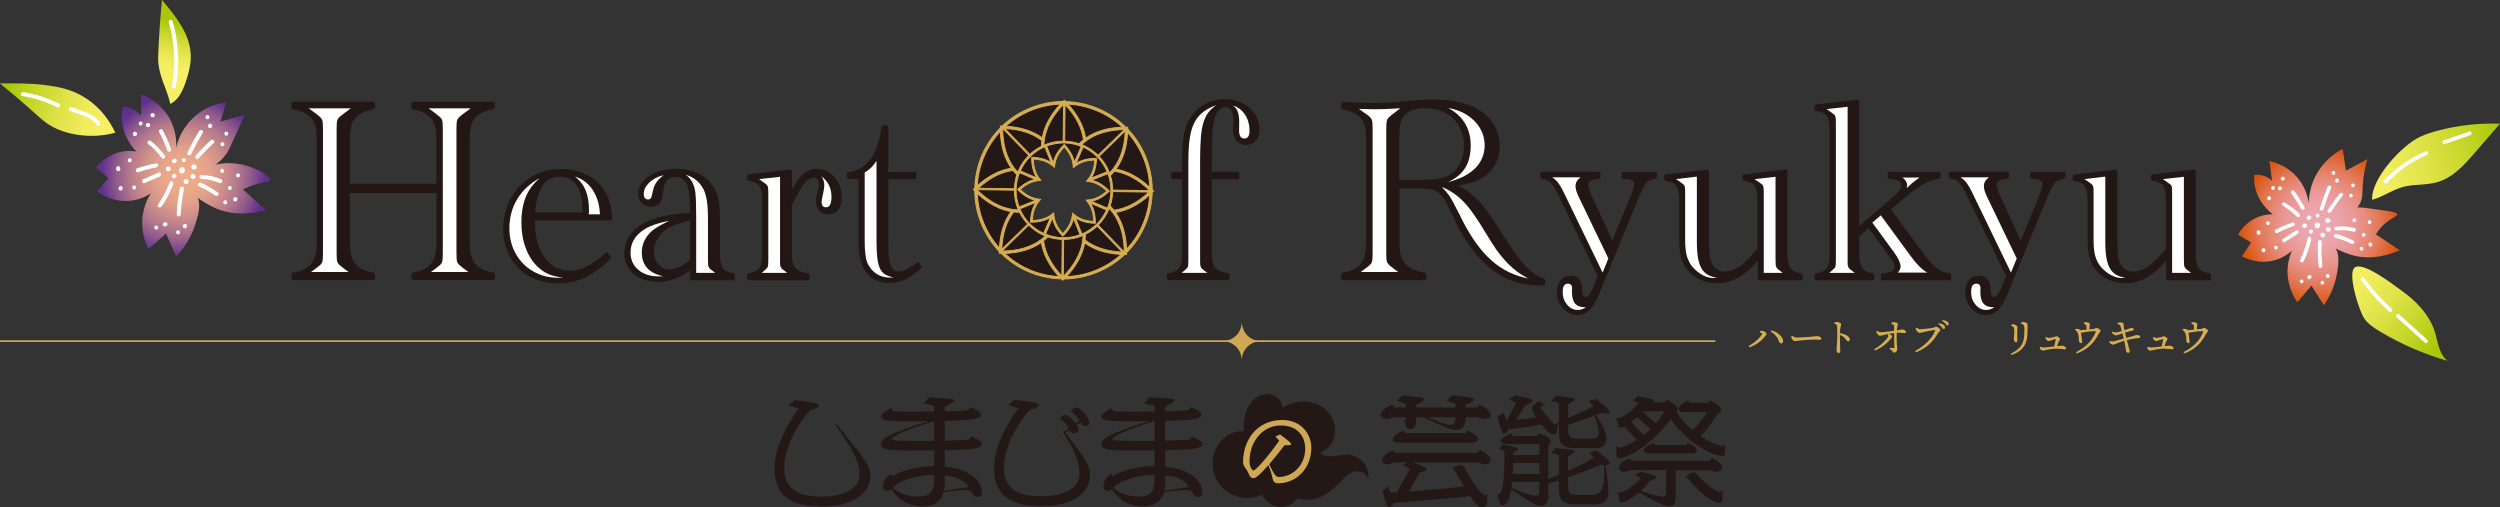 <?xml version="1.0" encoding="UTF-8"?>
<svg xmlns="http://www.w3.org/2000/svg" xmlns:xlink="http://www.w3.org/1999/xlink" id="_レイヤー_2" data-name="レイヤー 2" viewBox="0 0 397.63 80.66">
  <rect x="0" y="0" width="397.63" height="80.66" fill="#333333" stroke="none"/>
  <defs>
    <style>
      .cls-1 {
        fill: url(#_名称未設定グラデーション_1379);
      }

      .cls-1, .cls-2, .cls-3, .cls-4, .cls-5, .cls-6, .cls-7, .cls-8, .cls-9, .cls-10, .cls-11 {
        stroke-width: 0px;
      }

      .cls-2 {
        fill: url(#_名称未設定グラデーション_80-2);
      }

      .cls-3 {
        fill: url(#_名称未設定グラデーション_80-3);
      }

      .cls-4 {
        fill: url(#_名称未設定グラデーション_80-4);
      }

      .cls-5 {
        fill: #cfa854;
      }

      .cls-6 {
        fill: url(#_名称未設定グラデーション_80);
      }

      .cls-12 {
        stroke: #d6ad52;
        stroke-width: .15px;
      }

      .cls-12, .cls-13 {
        stroke-miterlimit: 10;
      }

      .cls-12, .cls-10 {
        fill: #d6ad52;
      }

      .cls-7 {
        fill: #231815;
      }

      .cls-8 {
        fill: url(#_名称未設定グラデーション_591);
      }

      .cls-13 {
        fill: none;
        stroke: #cfa854;
        stroke-width: .27px;
      }

      .cls-9 {
        fill: #221714;
      }

      .cls-11 {
        fill: #fff;
      }
    </style>
    <linearGradient id="_名称未設定グラデーション_80" data-name="名称未設定グラデーション 80" x1="-68.01" y1="2.49" x2="-68.69" y2="-5.04" gradientTransform="translate(92.29 29.2) rotate(17.66)" gradientUnits="userSpaceOnUse">
      <stop offset="0" stop-color="#f6ef64"></stop>
      <stop offset=".18" stop-color="#f0ec5d"></stop>
      <stop offset=".42" stop-color="#e0e349"></stop>
      <stop offset=".72" stop-color="#c6d62a"></stop>
      <stop offset=".98" stop-color="#abc808"></stop>
    </linearGradient>
    <linearGradient id="_名称未設定グラデーション_80-2" data-name="名称未設定グラデーション 80" x1="-25.58" y1="10.24" x2="-42.01" y2="6.91" gradientTransform="translate(43.46 13.1) rotate(7.78)" xlink:href="#_名称未設定グラデーション_80"></linearGradient>
    <radialGradient id="_名称未設定グラデーション_591" data-name="名称未設定グラデーション 591" cx="410.82" cy="-211.29" fx="410.82" fy="-211.29" r="13.38" gradientTransform="translate(385.82 321.61) rotate(-167.75) scale(1 -1)" gradientUnits="userSpaceOnUse">
      <stop offset="0" stop-color="#f0ad8a"></stop>
      <stop offset=".18" stop-color="#eca98a"></stop>
      <stop offset=".34" stop-color="#e0a08a"></stop>
      <stop offset=".49" stop-color="#ce8f8a"></stop>
      <stop offset=".65" stop-color="#b3788b"></stop>
      <stop offset=".8" stop-color="#915b8c"></stop>
      <stop offset=".95" stop-color="#67378d"></stop>
      <stop offset=".98" stop-color="#5f308e"></stop>
    </radialGradient>
    <radialGradient id="_名称未設定グラデーション_1379" data-name="名称未設定グラデーション 1379" cx="-176.26" cy="-173.2" fx="-176.26" fy="-173.2" r="12.72" gradientTransform="translate(181.91 197.42) rotate(-176.3) scale(1 -1)" gradientUnits="userSpaceOnUse">
      <stop offset="0" stop-color="#eda8b4"></stop>
      <stop offset=".17" stop-color="#eca6b0"></stop>
      <stop offset=".32" stop-color="#eba0a4"></stop>
      <stop offset=".47" stop-color="#e99692"></stop>
      <stop offset=".61" stop-color="#e68977"></stop>
      <stop offset=".76" stop-color="#e27755"></stop>
      <stop offset=".9" stop-color="#de622b"></stop>
      <stop offset=".98" stop-color="#db5510"></stop>
    </radialGradient>
    <linearGradient id="_名称未設定グラデーション_80-3" data-name="名称未設定グラデーション 80" x1="298.68" y1="208.4" x2="308.74" y2="224.22" gradientTransform="translate(27.11 -69.83) rotate(-16.77)" xlink:href="#_名称未設定グラデーション_80"></linearGradient>
    <linearGradient id="_名称未設定グラデーション_80-4" data-name="名称未設定グラデーション 80" x1="305.94" y1="194.72" x2="328.91" y2="194.72" gradientTransform="translate(27.11 -69.83) rotate(-16.77)" xlink:href="#_名称未設定グラデーション_80"></linearGradient>
  </defs>
  <g id="TEXT">
    <g>
      <g>
        <g>
          <path class="cls-7" d="M130.61,80.56c-5.11,0-7.42-2-7.42-5.98,0-3.17,1.48-6.18,3.8-9.6l-1.55-.52.99-.83c3.58.47,3.84.59,3.84.92,0,.2-.85.56-1.48.76-2.88,3.21-4.07,6.93-4.07,9.09,0,3.26,2.16,4.59,5.83,4.59,4.57,0,6.18-1.78,6.18-3.58,0-2.21-1.37-4.11-3.87-7.92h.25c3.55,4.57,5.31,6.16,5.31,8.18,0,2.57-2.4,4.9-7.82,4.9h.01Z"></path>
          <path class="cls-7" d="M155.5,79.05c-.34,0-.74-.23-.9-.72-.09-.23-.34-.38-1.13-.38-.67,0-1.71.11-3.35.31-.36,1.28-1.37,2.29-3.48,2.29-1.42,0-3.55-.61-4.81-2.72-.22.14-.45.25-.74.25-.41,0-.65-.41-.65-.76,0-.88.81-1.69,1.22-1.98l.25.45c1.31-.97,4.25-1.66,6.59-1.66.04,0,.07.02.09.02v-2.52c-1.12.02-2.23.02-3.26.02-1.62,0-2.97-.02-3.58-.07-.58-.05-1.62-.32-1.62-.81,0-.97.79-1.66,7.58-3.78-.85.02-1.69.02-2.49.02-1.57,0-2.88-.02-3.48-.07-.59-.05-1.57-.13-1.57-.61,0-.4.47-.88,1.62-1.44l.23.49c.22.07,1.48.09,2.85.09l3.71-.02v-.9l-1.66-.38.83-.97c3.98.2,4.02.29,4.02.5,0,.13-.7.67-1.51.97v.76c1.46-.02,3.1-.07,3.78-.23l.23-.45c1.17.41,1.75.79,1.75,1.22,0,.31-.4.63-1.87.79-.67.07-2.14.14-3.89.18v3.15c1.71-.05,3.69-.13,3.93-.2l.25-.47c1.17.41,1.75.81,1.75,1.22,0,.31-.41.65-1.87.79-.68.07-2.23.14-4.05.18v2.61c4.74.47,5.93,2.77,5.93,4.14,0,.43-.32.68-.7.68h0ZM148.6,66.97c-4.5,1.31-6.74,2.52-6.74,2.86,0,.23.43.29,3.78.29h2.95v-3.15h.01ZM148.6,75.54s-.02-.02-.05-.02c-2.54,0-5.31.92-6.27,1.78-.05.11-.13.2-.22.29.97,1.06,2.86,1.39,4.03,1.39,1.73,0,2.5-.65,2.5-2.79v-.65h.01ZM150.27,75.61v1.33c0,.38-.04.74-.11,1.1l3.94-.58c-.76-1.1-1.87-1.67-3.84-1.85h0Z"></path>
          <path class="cls-7" d="M165.56,80.51c-5.13,0-7.44-2-7.44-5.98,0-3.17,1.49-6.18,3.82-9.6l-1.57-.52,1.01-.83c3.58.47,3.84.59,3.84.92,0,.2-.85.56-1.48.76-2.88,3.21-4.07,6.93-4.07,9.09,0,3.24,2.05,4.59,5.83,4.59,4.57,0,6.19-1.78,6.19-3.58,0-2.21-1.08-4.16-2.65-6.72.56-.2.9-.38.9-.54,0-.2-.67-.97-1.12-1.39l-.29-.04c.23-.34.63-.68.95-.68.38,0,1.06.65,1.53,1.3.45-.13.67-.23.67-.38,0-.2-.68-.97-1.15-1.39l-.27-.04c.23-.34.65-.68.97-.68.59,0,2.03,1.71,2.03,2.32,0,.41-.27.63-.68.63-.31,0-.49-.2-.59-.45l-.83.18c.22.32.36.63.36.83,0,.41-.27.63-.67.63-.32,0-.47-.18-.59-.43l-.88.23c2.41,3.15,3.98,4.88,3.98,6.86,0,2.57-2.38,4.9-7.82,4.9h.02Z"></path>
          <path class="cls-7" d="M190.55,79.05c-.34,0-.74-.23-.9-.72-.09-.23-.34-.38-1.13-.38-.67,0-1.71.11-3.35.31-.36,1.28-1.37,2.29-3.48,2.29-1.42,0-3.55-.61-4.81-2.72-.22.14-.45.25-.74.25-.41,0-.65-.41-.65-.76,0-.88.81-1.69,1.22-1.98l.25.45c1.31-.97,4.25-1.66,6.59-1.66.04,0,.07.02.09.02v-2.52c-1.12.02-2.23.02-3.26.02-1.62,0-2.97-.02-3.58-.07-.58-.05-1.62-.32-1.62-.81,0-.97.79-1.66,7.58-3.78-.85.02-1.69.02-2.49.02-1.57,0-2.88-.02-3.48-.07-.59-.05-1.57-.13-1.57-.61,0-.4.47-.88,1.62-1.44l.23.49c.22.07,1.48.09,2.85.09l3.71-.02v-.9l-1.66-.38.83-.97c3.98.2,4.02.29,4.02.5,0,.13-.7.67-1.51.97v.76c1.46-.02,3.1-.07,3.78-.23l.23-.45c1.17.41,1.75.79,1.75,1.22,0,.31-.4.63-1.87.79-.67.07-2.14.14-3.89.18v3.15c1.71-.05,3.69-.13,3.93-.2l.25-.47c1.17.41,1.75.81,1.75,1.22,0,.31-.41.65-1.87.79-.68.07-2.23.14-4.05.18v2.61c4.74.47,5.92,2.77,5.92,4.14,0,.43-.32.68-.7.68h0ZM183.66,66.97c-4.5,1.31-6.74,2.52-6.74,2.86,0,.23.43.29,3.78.29h2.95v-3.15h.01ZM183.66,75.54s-.02-.02-.05-.02c-2.54,0-5.31.92-6.27,1.78-.05.11-.13.2-.22.29.97,1.06,2.86,1.39,4.03,1.39,1.73,0,2.5-.65,2.5-2.79v-.65h.01ZM185.33,75.61v1.33c0,.38-.04.74-.11,1.1l3.94-.58c-.76-1.1-1.87-1.67-3.84-1.85h0Z"></path>
          <path class="cls-7" d="M236.15,66.61c-.25,0-.72-.09-1.03-.25h-2.02c0,1.28-.29,2-1.62,2-.72,0-1.84-.41-5.06-2h-1.17v.18c0,1.35-.29,1.73-1.06,1.73-.65,0-.58-.85-.9-1.44.14,0,.31-.11.31-.32v-.14h-2.05c-.32.16-.74.25-1.01.25-.72,0-.92-.27-.92-.72,0-.38.58-1.06,1.82-1.55l.31.45h1.86v-.59l-1.42-.47.88-.86c3.3.34,3.44.43,3.44.67,0,.16-.56.58-1.24.83v.43h6.23v-.59l-1.42-.47.9-.86c3.33.32,3.42.43,3.42.67,0,.16-.56.56-1.28.83v.43h1.84l.32-.45c1.13.45,1.82,1.13,1.82,1.55,0,.54-.36.72-.94.72v-.03ZM236.19,73.87c-.25,0-.68-.14-.95-.31h-10.57c1.73.58,2.23.85,2.23,1.04,0,.18-.36.41-1.15.61l-1.67,2.99c2.79-.22,6.84-.58,8.79-.83-.45-.77-.97-1.67-1.57-2.68l-.29-.31c.96-.32,1.17-.38,1.48-.38.25,0,.36.2.54.54,1.48,2.77,2.85,4.27,3.15,4.27.04,0,.13-.04.2-.13h.22c-.07.29-.07.68-.07.99v.29c0,.34-.16.7-.88.7-.52,0-1.1-.63-1.84-1.78-1.01.29-10.32.9-12.1,1.13-.32.47-.5.63-.74.63-.38,0-.52-.47-1.08-2.49l.79-.81.5,1.01.99-.04,2.09-3.76-1.12-.59.74-.41h-2.22c-.31.18-.72.31-.97.31-.68,0-.86-.38-.86-.83,0-.34.61-.97,1.76-1.44l.29.43h13.13l.29-.43c1.08.41,1.78,1.08,1.78,1.44,0,.54-.32.83-.88.83h0ZM233.87,70.43h-11.11c-.74,0-1.24-.18-1.24-.56s.83-1.06,1.78-1.4l.2.41h9.65l.22-.41c.94.34,1.76,1.04,1.76,1.4,0,.38-.52.56-1.26.56h0ZM226.97,66.36c2.45.97,3.31,1.24,3.73,1.24.59,0,.77-.36.79-1.24h-4.52,0Z"></path>
          <path class="cls-7" d="M255.59,73.95h-.27c.2,1.03.5,2.95.5,4.16s-.47,2.11-2.09,2.11h-3.1c-2.04,0-2.68-.65-2.68-2.56v-1.26c-.56.18-1.12.34-1.67.5v1.96c0,.97-.41,1.62-1.3,1.62-.74,0-2.25-1.1-4.61-2.63-.31,1.96-.81,2.5-1.42,2.5-.29,0-.43-.18-.43-.45,0-.29-.14-.79-.36-.95v-.22c.72,0,1.14-1.39,1.14-6.97l-.83-.38.52-.68c2.29.38,2.45.56,2.45.74,0,.2-.52.4-.76.52v.41h4.16v-1.73h-4.83c-1.13,0-1.28-.25-1.28-.54,0-.4.68-.74,1.75-1.15l.16.4h3.85l.27-.4c1.21.34,1.89.72,1.89,1.31,0,.16-.2.4-.38.54v5.37c.58-.2,1.14-.43,1.67-.65v-3.13l-1.24-.36.79-.77c2.81.25,2.92.36,2.92.54v.04c0,.14-.49.49-1.01.72v2.32c2.11-.94,3.69-1.82,4.11-2.11l-.7-.77,1.12-.36c1.73,1.32,2.11,1.78,2.11,2.03,0,.2-.16.27-.45.27h0ZM255.55,65.76c-.22,0-.52-.02-.9-.07-.27.11-.54.22-.83.32,1.39,1.91,1.66,3.04,1.66,3.69s-.11,1.57-1.75,1.57h-3.1c-2.04,0-2.68-.61-2.68-2.56v-1.35c-.31.4-.32.63-.32,1.17,0,.4-.23.58-.58.58-.45,0-1.22-.74-1.91-1.62-.95.27-3.15.58-5.19.77-.23.38-.52.7-.72.7-.27,0-.43-.13-1.03-2.74l.96-.54.43,1.15h.09c.63-1.08,1.06-1.98,1.48-2.77l-1.15-.5.97-.68c2.56.52,2.81.65,2.81.85s-.69.52-1.17.67c-.23.43-.81,1.39-1.48,2.38,1.01-.07,2.23-.22,3.22-.4-.41-.65-.7-1.24-.7-1.53,0-.16.25-.45,1.01-1.01l.96.41-.58.58c.88,1.33,1.94,2.65,2.38,2.65.11,0,.27-.09.52-.4v-2.95l-1.24-.4.79-.77c2.81.27,2.92.38,2.92.56v.04c0,.13-.49.49-1.01.72v2.2c1.78-.77,3.51-1.53,4.03-1.87l-.74-.86,1.15-.29c1.78,1.42,2.16,1.76,2.16,2.04,0,.18-.16.29-.47.29v-.03ZM244.83,76.64h-4.32c-.04.36-.07.67-.11.97,2.16.9,3.21,1.22,3.91,1.22.38,0,.52-.13.52-.63v-1.57h0ZM244.83,73.65h-4.16c-.02.65-.04,1.21-.07,1.75h4.23v-1.75h0ZM253.55,66.1c-1.33.5-2.76,1.03-4.14,1.49v.68c0,1.15.25,1.49,1.59,1.49h2.2c.69,0,1.08-.25,1.08-1.01,0-.56-.23-1.42-.72-2.67v.02ZM255.1,73.93c-.11-.02-.23-.04-.38-.05-1.21.5-3.17,1.3-5.31,2.03v1.31c0,1.17.14,1.5,1.49,1.5h2.29c1.4,0,1.98-.99,1.98-3.28,0-.45-.04-.95-.07-1.51h0Z"></path>
          <path class="cls-7" d="M274.35,71.9v.25c0,.22-.11.38-.47.38-1.8,0-5.98-2.63-8.18-5.91-1.78,2.81-6.1,6.23-8.23,6.23-.23,0-.38-.16-.38-.47,0-.13.02-.36.02-.61s-.02-.52-.09-.76h.23c.04.14.11.16.27.16.68,0,1.75-.49,2.83-1.21l-1.98-2.14c-.25.13-.45.2-.56.2-.29,0-.36-.14-.45-.63-.02-.25-.11-.54-.34-.7v-.2c.14.05.2.05.25.05.81,0,2.77-1.57,3.33-2.47l-.9-.38.79-.68c2.4.47,2.63.56,2.63.74,0,.11-.16.18-.38.25h2l.31-.41c1.08.41,1.78,1.04,1.78,1.42,0,.18-.07.34-.2.47.58,1.04,1.53,2.05,2.57,2.92,1.01-.9,1.55-1.67,2.36-2.85h-3.37c-.99,0-1.22-.13-1.22-.49s.52-.9,1.55-1.33l.22.34h2.92l.29-.41c1.12.4,1.8,1.19,1.8,1.57s-.2.54-.61.67c-.97,1.46-1.57,2.38-2.67,3.44,1.44.97,2.83,1.58,3.46,1.58.11,0,.23,0,.31-.13h.2c-.07.4-.09.79-.09,1.1h0ZM273.07,75.07c-.27,0-.67-.14-.97-.27h-5.58v3.87c0,1.22-.02,1.87-1.04,1.87-.76,0-2.77-1.04-4.79-2.2-1.06.92-2.18,1.58-2.74,1.58-.32,0-.41-.09-.41-.5,0-.31-.04-.76-.29-.88v-.25c.16.05.23.05.31.05.85,0,2.49-1.24,3.4-2.31l-.97-.4.97-.61c2.14.54,2.48.68,2.48.9s-.45.41-1.1.61c-.38.54-.87,1.06-1.35,1.53,1.62.61,2.9.92,3.49.92.41,0,.51-.18.51-.92v-3.28h-5.65c-.34.14-.72.27-.99.27-.67,0-.86-.34-.86-.77,0-.34.54-.94,1.78-1.42l.31.43h12.3l.32-.43c1.15.43,1.71,1.06,1.71,1.42,0,.52-.32.77-.83.77v.02ZM260.37,66.34c-.32.31-.65.58-.97.81l2.04,2.04c.38-.29.74-.61,1.08-.94l-2.14-1.91h0ZM261.25,65.42s-.02.04-.04.05l2.18,1.85c.58-.65,1.03-1.3,1.28-1.91h-3.42,0ZM268.83,72.14h-6.2c-.77,0-1.17-.14-1.17-.49s.52-.81,1.59-1.22l.2.36h4.97l.18-.36c.94.32,1.51.86,1.51,1.24,0,.32-.4.47-1.08.47ZM273.93,79.15v.2c0,.47-.09.59-.5.59-.99,0-3.33-1.67-4.97-3.89l-.38-.18c.61-.49,1.01-.74,1.42-.74.14,0,.34.25.4.31,1.71,1.86,3.04,2.81,3.62,2.81.13,0,.23-.05.29-.18h.22c-.07.4-.09.83-.09,1.08h-.01Z"></path>
        </g>
        <g>
          <path class="cls-7" d="M210.04,71.96l.05.14c.58.47,1.39.52,2.14.44.74-.08,1.48-.28,2.22-.23.95.06,1.87.55,2.45,1.31.58.76.87,1.7.69,2.64-.13-1-1.38-1.52-2.33-1.2-.95.33-1.64,1.14-2.34,1.87-.85.88-1.82,1.67-2.94,2.14-1.13.47-2.43.61-3.58.17,0,0-.03-.01-.04-.02l-.02.04c-.65.96-1.72,1.45-2.88,1.37-1.16-.08-2.21-.91-2.72-1.96-2.05,1.05-4.71.53-6.33-1.11-1.62-1.63-2.02-4.34-.95-6.38.68-1.29,1.94-2.31,3.38-2.54.32-.05.65-.06.97-.03v-.04c-.02-1.05.04-2.11.38-3.1.34-.99.98-1.91,1.89-2.41.92-.5,2.13-.51,2.97.11.53.4.87,1.03.93,1.69h0c1.35-.85,3.03-1.22,4.59-.87,1.56.35,2.96,1.46,3.52,2.95.56,1.5.19,3.33-1.01,4.39-.31.27-.66.48-1.04.62h0Z"></path>
          <path class="cls-5" d="M203.39,76.87c-.43,0-.84-.06-.97-.71-.12-.61-.4-1.62-.7-2.17-1.21,1.41-1.93,2.07-2.38,2.07s-.63-.45-.79-.84c-.21-.54-.84-1.08-.84-1.64,0-3.92,2.47-6.72,6.11-6.78,3.17-.06,4.75,2.29,4.75,4.41,0,3.29-2.36,5.61-5.18,5.66h0ZM203.59,67.67c-2.46.04-4.85,2.2-4.85,5.79,0,.71.39,1.38.61,1.38.36,0,2.22-2.07,4.11-4.74l-.6-.67.73-.33c1.51,1.1,1.76,1.4,1.76,1.54,0,.12-.17.17-.46.18-.15,0-.34,0-.56-.02-.98,1.25-1.8,2.26-2.46,3.04.82,1.8,1.14,2.03,1.54,2.03,2.25-.04,4.18-1.92,4.18-4.46,0-2.26-1.42-3.78-3.99-3.73h0Z"></path>
        </g>
      </g>
      <g>
        <line class="cls-13" y1="54.26" x2="272.82" y2="54.26"></line>
        <path class="cls-5" d="M200.64,54.26c-1.79,0-3.13,1.34-3.13,3.13,0-1.79-1.34-3.13-3.13-3.13,1.79,0,3.13-1.34,3.13-3.13,0,1.79,1.34,3.13,3.13,3.13Z"></path>
      </g>
      <g>
        <g>
          <g>
            <path class="cls-6" d="M25.16,8.82c.12-2.95.32-5.89.6-8.82,2.18,2.56,4.47,5.4,4.58,8.76.05,1.5-.35,2.98-.84,4.39-.47,1.34-1.1,2.72-2.41,3.39-.62-2.8-2.05-4.59-1.93-7.72Z"></path>
            <path class="cls-2" d="M13.64,15.61c-2.13-1.37-4.13-1.78-6.57-2.09-2.32-.29-4.73-.28-7.07-.25,1.99,1.62,3.56,2.98,4.63,3.93,2,1.77,2.63,2.43,4.01,3.11,1.87.93,3.56,1.12,4.42,1.22,2.2.23,4.04-.09,5.28-.42-.74-1.58-2.15-3.86-4.7-5.5Z"></path>
            <path class="cls-11" d="M9.4,16.5c-1.8-.91-3.7-1.53-5.7-1.85-.4-.06-.58.55-.17.62,1.94.31,3.78.9,5.54,1.79.37.19.69-.37.32-.55Z"></path>
            <path class="cls-11" d="M15.92,19.52c-.91-1.47-3.08-1.9-4.58-2.48-.39-.15-.55.47-.17.62,1.3.51,3.42.93,4.2,2.19.22.35.77.03.55-.32Z"></path>
            <path class="cls-11" d="M27.46,3.4c-.12-.4-.74-.23-.62.17.97,3.33,1.14,6.73.48,10.13-.08.4.54.58.62.17.68-3.52.52-7.04-.48-10.47Z"></path>
            <path class="cls-8" d="M35.94,24.56c.37-.51.55-.9,1.38-2.74.72-1.58,1.29-2.83,1.63-3.57-1.29.36-2.59.73-3.88,1.09.3-1.01.59-2.02.89-3.03-4.27.36-7.95,4.24-8.08,8.52.12-.62.66-3.65-1.24-6.53-1.43-2.16-3.43-3.02-4.18-3.3-.02,1.14-.04,2.27-.06,3.41-.24-.3-.78-.91-1.69-1.23-.46-.16-.87-.2-1.17-.21-1.02,4.18,2.24,8.88,6.52,9.39-.2-.2-3.16-3.08-6.97-2.18-2.11.5-3.37,1.89-3.83,2.46.67.57,1.34,1.13,2.02,1.7-.63.69-1.27,1.39-1.9,2.08.49.37,2.53,1.8,5.34,1.51,3.72-.38,5.61-3.46,5.81-3.8-.65.45-2.61,1.91-3.49,4.65-1.1,3.4.27,6.26.56,6.84.94-.82,1.88-1.64,2.81-2.46.53,1.22,1.07,2.43,1.6,3.65,1.83-1.96,2.64-3.86,3.03-5.04.39-1.19,1.19-3.61.08-4.8-.38-.4-.9-.59-.92-.56-.05.08,2.11,1.94,4.42,2.85,1.37.54,3.9,1.18,7.64.16-1.2-1.1-2.41-2.19-3.61-3.29.55-.27,1.4-.65,2.48-.94,1.28-.35,1.76-.28,1.82-.52.17-.63-2.9-2.62-6.31-2.72-2.16-.06-3.85.64-4.75,1.1,1.62-.05,3.14-1.24,4.06-2.51Z"></path>
            <path class="cls-11" d="M31.11,24.78c.76-.87,1.56-1.7,2.42-2.47.3-.28.78.16.47.43-.85.78-1.66,1.6-2.42,2.47-.27.31-.74-.12-.47-.43Z"></path>
            <path class="cls-11" d="M29.81,24.26c.57-1.17,1.19-2.31,1.87-3.42.21-.35.79-.06.57.3-.68,1.11-1.3,2.25-1.87,3.42-.18.37-.75.07-.57-.3Z"></path>
            <path class="cls-11" d="M32.03,27.83c1.1.03,2.15.26,3.16.7.38.16.08.73-.3.57-.9-.39-1.85-.6-2.83-.63-.41-.01-.45-.65-.04-.64Z"></path>
            <path class="cls-11" d="M31.93,29.07c.97.42,1.88.94,2.74,1.56.34.24-.1.71-.43.47-.81-.58-1.69-1.06-2.6-1.46-.38-.16-.08-.73.3-.57Z"></path>
            <path class="cls-11" d="M29.26,30.05c-.28,1.34-.46,2.68-.52,4.05-.02.41-.66.45-.64.04.06-1.42.23-2.83.53-4.22.09-.4.71-.27.63.14Z"></path>
            <path class="cls-11" d="M25.13,32.55c.76-1.11,1.38-2.29,1.86-3.55.15-.39.71-.08.57.3-.48,1.26-1.09,2.44-1.86,3.55-.23.34-.8.04-.57-.3Z"></path>
            <path class="cls-11" d="M22.8,28.51c.81-.36,1.62-.71,2.43-1.07.38-.17.57.45.2.61-.81.36-1.62.71-2.43,1.07-.38.17-.57-.45-.2-.61Z"></path>
            <path class="cls-11" d="M21.8,26.78c.98-.35,1.99-.61,3.02-.79.41-.07.44.57.04.64-.97.17-1.92.43-2.85.76-.39.14-.59-.47-.2-.61Z"></path>
            <path class="cls-11" d="M25.87,20.7c.53.97.97,1.98,1.34,3.02.14.39-.47.59-.61.2-.35-.99-.77-1.95-1.27-2.87-.2-.36.34-.71.54-.35Z"></path>
            <path class="cls-11" d="M24,22.43c.85.67,1.59,1.44,2.22,2.31.24.34-.3.68-.54.35-.6-.83-1.31-1.56-2.11-2.19-.32-.26.11-.73.43-.47Z"></path>
            <path class="cls-11" d="M31.27,26.45c.04.09.04.18,0,.24-.01.05-.03.1-.08.15-.29.28-.87.09-.77-.37.1-.47.7-.39.86-.02Z"></path>
            <path class="cls-11" d="M29.3,25.15c.4.09.27.72-.14.63-.4-.09-.27-.72.14-.63Z"></path>
            <path class="cls-11" d="M27.48,25.33s.09-.05.14-.06c.23-.15.61.1.46.42-.1.2-.27.3-.49.25-.1-.02-.21-.11-.24-.21,0-.01,0-.02,0-.03-.03-.14,0-.29.13-.37Z"></path>
            <path class="cls-11" d="M26.79,26.46c.08,0,.14.04.2.08.09.04.16.12.17.25.03.34-.39.6-.66.35-.26-.24-.05-.71.29-.69Z"></path>
            <path class="cls-11" d="M27.48,27.77l.09-.06c.35-.22.7.32.35.54-.03.02-.06.04-.09.06-.35.22-.7-.32-.35-.54Z"></path>
            <path class="cls-11" d="M29.24,28.69c.26-.48.97-.06.71.41-.05.09-.12.13-.2.15-.3.11-.71-.19-.51-.56Z"></path>
            <path class="cls-11" d="M30.43,27.78c.08-.12.22-.18.38-.08.14.09.24.19.27.35.05.24-.11.46-.37.41-.18-.03-.29-.12-.4-.26-.15-.18-.04-.36.13-.43Z"></path>
            <path class="cls-11" d="M28.83,26.6s.06,0,.09,0c.07-.02.15-.02.23.03.43.26.28,1.03-.27.97-.53-.06-.56-.89-.05-1Z"></path>
            <path class="cls-11" d="M37.93,27.58c.4.09.27.72-.14.63-.4-.09-.27-.72.14-.63Z"></path>
            <path class="cls-11" d="M36.62,29.58c.4.09.27.72-.14.63-.4-.09-.27-.72.14-.63Z"></path>
            <path class="cls-11" d="M37.75,31.73l-.02.08c-.09.4-.72.27-.63-.14l.02-.08c.09-.4.72-.27.63.14Z"></path>
            <path class="cls-11" d="M35.89,31.87c.4.09.27.72-.14.63-.4-.09-.27-.72.14-.63Z"></path>
            <path class="cls-11" d="M29.73,35.99l-.02.08c-.09.4-.72.27-.63-.14l.02-.08c.09-.4.72-.27.63.14Z"></path>
            <path class="cls-11" d="M28.39,36.63c.4.09.27.72-.14.63-.4-.09-.27-.72.14-.63Z"></path>
            <path class="cls-11" d="M26.05,35.43s.06-.04.09-.06c.35-.22.7.32.35.54-.03.02-.06.04-.09.06-.35.22-.7-.32-.35-.54Z"></path>
            <path class="cls-11" d="M24.92,35.88c.4.09.27.72-.14.63-.4-.09-.27-.72.14-.63Z"></path>
            <path class="cls-11" d="M21.41,29.51c.4.09.27.72-.14.63-.4-.09-.27-.72.14-.63Z"></path>
            <path class="cls-11" d="M19.51,29.98l-.02.08c-.09.4-.72.27-.63-.14l.02-.08c.09-.4.72-.27.63.14Z"></path>
            <path class="cls-11" d="M19.09,26.65c.01.06.03.11.04.17.11.4-.51.6-.61.2-.01-.06-.03-.11-.04-.17-.11-.4.51-.6.61-.2Z"></path>
            <path class="cls-11" d="M21.79,21.33l-.02.08c-.09.4-.72.27-.63-.14l.02-.08c.09-.4.72-.27.63.14Z"></path>
            <path class="cls-11" d="M22.44,19.33c.4.09.27.72-.14.63-.4-.09-.27-.72.14-.63Z"></path>
            <path class="cls-11" d="M23.57,19.57l.08.02c.4.09.27.72-.14.63l-.08-.02c-.4-.09-.27-.72.14-.63Z"></path>
            <path class="cls-11" d="M24.31,18l.08.02c.4.09.27.72-.14.63l-.08-.02c-.4-.09-.27-.72.14-.63Z"></path>
            <path class="cls-11" d="M36.06,20.94c.4.09.27.72-.14.63-.4-.09-.27-.72.14-.63Z"></path>
            <path class="cls-11" d="M35.45,22.62c.4.09.27.72-.14.63-.4-.09-.27-.72.14-.63Z"></path>
            <path class="cls-11" d="M33.74,20.05l-.02.08c-.09.4-.72.27-.63-.14l.02-.08c.09-.4.72-.27.63.14Z"></path>
            <path class="cls-11" d="M33.07,18.32c.4.09.27.72-.14.63-.4-.09-.27-.72.14-.63Z"></path>
            <path class="cls-11" d="M20.7,25.18c.4.09.27.72-.14.63-.4-.09-.27-.72.14-.63Z"></path>
            <path class="cls-11" d="M35.4,26.87c.4.09.27.72-.14.63-.4-.09-.27-.72.14-.63Z"></path>
          </g>
          <g>
            <path class="cls-1" d="M375.63,31.68c.22-.84.04-1.49.27-3.31.17-1.32.45-2.38.66-3.06-1.15.61-2.29,1.22-3.44,1.83-.17-1.15-.34-2.31-.51-3.46-.78.4-2.86,1.6-4.23,4.14-1.44,2.69-1.21,5.22-1.09,6.07.03-.59.1-3.45-2.04-5.82-1.61-1.78-3.57-2.3-4.3-2.45.14,1.05.28,2.09.42,3.14-.26-.24-.84-.73-1.72-.89-.44-.09-.83-.07-1.11-.03-.36,3.98,3.29,7.85,7.29,7.72-.21-.16-3.33-2.39-6.7-1.04-1.86.75-2.84,2.21-3.18,2.79.7.43,1.39.86,2.09,1.28-.49.73-.97,1.45-1.46,2.18.5.27,2.57,1.31,5.11.65,3.36-.87,4.67-3.95,4.81-4.3-.54.5-2.13,2.11-2.56,4.75-.54,3.28,1.11,5.71,1.46,6.21.75-.88,1.5-1.77,2.24-2.65.66,1.04,1.32,2.09,1.97,3.13,1.41-2.05,1.89-3.91,2.09-5.05.2-1.14.59-3.48-.59-4.42-.4-.32-.91-.42-.93-.38-.03.08,2.21,1.49,4.45,2,1.33.3,3.75.54,7.04-.91-1.26-.84-2.52-1.68-3.77-2.52.21-.37.58-.92,1.15-1.47,1.19-1.16,2.27-1.36,2.22-1.74-.04-.25-.53-.39-3-.73-1.92-.27-2.89-.4-3.33-.33-.61.1-2.14.46-3.67,2.39,3.11-1.23,4.07-2.63,4.35-3.71Z"></path>
            <path class="cls-11" d="M370.25,33.4c.58-.91,1.2-1.77,1.88-2.61.24-.3.74.04.49.33-.68.83-1.3,1.7-1.88,2.61-.21.32-.7,0-.49-.33Z"></path>
            <path class="cls-11" d="M368.98,33.1c.36-1.15.77-2.29,1.24-3.4.15-.35.71-.16.56.2-.47,1.11-.88,2.25-1.24,3.4-.11.37-.68.17-.56-.2Z"></path>
            <path class="cls-11" d="M371.52,36.08c1.02-.13,2.01-.06,3,.21.37.1.17.66-.2.56-.88-.24-1.78-.3-2.69-.19-.38.05-.5-.54-.12-.58Z"></path>
            <path class="cls-11" d="M371.6,37.23c.95.25,1.86.6,2.73,1.05.34.17,0,.67-.33.49-.83-.42-1.7-.74-2.59-.98-.37-.1-.17-.66.2-.56Z"></path>
            <path class="cls-11" d="M369.28,38.49c-.08,1.27-.05,2.53.09,3.79.04.38-.54.5-.58.12-.14-1.32-.18-2.63-.1-3.95.02-.38.62-.35.6.04Z"></path>
            <path class="cls-11" d="M365.83,41.36c.55-1.13.95-2.29,1.22-3.52.08-.37.64-.18.56.2-.26,1.22-.67,2.39-1.22,3.52-.17.34-.73.15-.56-.2Z"></path>
            <path class="cls-11" d="M363.13,37.97c.69-.44,1.39-.88,2.08-1.32.32-.21.59.33.27.53-.69.44-1.39.88-2.08,1.32-.32.21-.59-.33-.27-.53Z"></path>
            <path class="cls-11" d="M361.98,36.52c.86-.46,1.74-.83,2.66-1.14.36-.12.48.46.12.58-.87.29-1.71.66-2.52,1.09-.34.18-.61-.35-.27-.53Z"></path>
            <path class="cls-11" d="M364.88,30.37c.62.82,1.17,1.68,1.65,2.59.18.34-.35.61-.53.27-.46-.86-.97-1.68-1.56-2.46-.23-.31.22-.7.45-.39Z"></path>
            <path class="cls-11" d="M363.4,32.23c.87.5,1.66,1.11,2.36,1.82.27.27-.18.67-.45.39-.67-.68-1.42-1.25-2.24-1.72-.33-.19,0-.68.33-.49Z"></path>
            <path class="cls-11" d="M370.63,34.91c.05.08.06.16.03.22,0,.05-.02.1-.06.15-.23.3-.79.2-.76-.23.03-.45.59-.45.78-.14Z"></path>
            <path class="cls-11" d="M368.64,33.99c.38.02.35.62-.04.6-.38-.02-.35-.62.04-.6Z"></path>
            <path class="cls-11" d="M366.99,34.41s.08-.06.12-.07c.19-.17.58.01.48.32-.06.2-.21.31-.42.3-.1,0-.21-.07-.25-.16,0,0,0-.02-.01-.03-.05-.13-.04-.26.07-.36Z"></path>
            <path class="cls-11" d="M366.52,35.54c.08,0,.14.02.19.05.09.03.17.09.19.21.08.31-.27.61-.56.42-.27-.18-.15-.64.17-.67Z"></path>
            <path class="cls-11" d="M367.33,36.65l.08-.07c.29-.25.68.19.39.45-.03.02-.05.04-.08.07-.29.25-.68-.19-.39-.45Z"></path>
            <path class="cls-11" d="M369.07,37.25c.17-.47.88-.19.71.28-.03.09-.09.14-.16.17-.26.14-.68-.08-.55-.45Z"></path>
            <path class="cls-11" d="M370.04,36.25c.06-.12.18-.19.34-.12.14.06.24.14.3.29.08.21-.04.44-.29.43-.17,0-.28-.07-.4-.18-.16-.14-.09-.33.06-.42Z"></path>
            <path class="cls-11" d="M368.4,35.39s.06-.01.09-.01c.06-.03.13-.03.22,0,.43.18.4.91-.12.93-.49.02-.64-.74-.18-.91Z"></path>
            <path class="cls-11" d="M376.9,35.03c.38.02.35.62-.04.6-.38-.02-.35-.62.04-.6Z"></path>
            <path class="cls-11" d="M375.98,37.05c.38.02.35.62-.04.6-.38-.02-.35-.62.04-.6Z"></path>
            <path class="cls-11" d="M377.31,38.87v.07c-.03.38-.62.35-.6-.04v-.07c.03-.38.62-.35.6.04Z"></path>
            <path class="cls-11" d="M375.62,39.25c.38.02.35.62-.04.6-.38-.02-.35-.62.04-.6Z"></path>
            <path class="cls-11" d="M370.53,43.88v.07c-.03.38-.62.35-.6-.04v-.07c.03-.38.62-.35.6.04Z"></path>
            <path class="cls-11" d="M369.39,44.66c.38.02.35.62-.04.6-.38-.02-.35-.62.04-.6Z"></path>
            <path class="cls-11" d="M367.08,43.88s.05-.04.08-.07c.29-.25.68.19.39.45-.03.02-.05.04-.08.07-.29.25-.68-.19-.39-.45Z"></path>
            <path class="cls-11" d="M366.1,44.45c.38.02.35.62-.04.6-.38-.02-.35-.62.04-.6Z"></path>
            <path class="cls-11" d="M362,39.09c.38.02.35.62-.04.6-.38-.02-.35-.62.04-.6Z"></path>
            <path class="cls-11" d="M360.32,39.78v.07c-.03.38-.62.35-.6-.04v-.07c.03-.38.62-.35.6.04Z"></path>
            <path class="cls-11" d="M359.47,36.77s.04.1.06.15c.15.35-.38.62-.53.27-.02-.05-.04-.1-.06-.15-.15-.35.38-.62.53-.27Z"></path>
            <path class="cls-11" d="M361.21,31.51v.07c-.03.38-.62.35-.6-.04v-.07c.03-.38.62-.35.6.04Z"></path>
            <path class="cls-11" d="M361.54,29.59c.38.02.35.62-.04.6-.38-.02-.35-.62.04-.6Z"></path>
            <path class="cls-11" d="M362.61,29.65h.07c.38.03.35.62-.04.6h-.07c-.38-.03-.35-.62.04-.6Z"></path>
            <path class="cls-11" d="M363.07,28.11h.07c.38.03.35.62-.04.6h-.07c-.38-.03-.35-.62.04-.6Z"></path>
            <path class="cls-11" d="M374.26,29.19c.38.02.35.62-.04.6-.38-.02-.35-.62.04-.6Z"></path>
            <path class="cls-11" d="M373.94,30.82c.38.02.35.62-.04.6-.38-.02-.35-.62.04-.6Z"></path>
            <path class="cls-11" d="M372.01,28.7v.07c-.03.38-.62.35-.6-.04v-.07c.03-.38.62-.35.6.04Z"></path>
            <path class="cls-11" d="M371.16,27.19c.38.02.35.62-.04.6-.38-.02-.35-.62.04-.6Z"></path>
            <path class="cls-11" d="M360.74,35.2c.38.02.35.62-.04.6-.38-.02-.35-.62.04-.6Z"></path>
            <path class="cls-11" d="M374.48,34.73c.38.02.35.62-.04.6-.38-.02-.35-.62.04-.6Z"></path>
            <path class="cls-3" d="M375.99,50.59c.64.94,1.62,1.58,2.6,2.17,3.35,2,6.96,3.57,10.72,4.63-1.36-.97-1.52-2.87-2-4.47-.85-2.82-3.02-5.07-5.43-6.77-1.34-.95-6.39-4.88-7.48-3.47-.96,1.24.89,6.89,1.6,7.91Z"></path>
            <path class="cls-4" d="M384.85,21.79c.97-.46,2-.78,3.04-1.05,3.17-.82,6.46-1.18,9.74-1.07-1.34,1.54-2.67,3.09-4.01,4.63-1.64,1.9-3.42,3.89-5.82,4.63-1.54.48-3.2.39-4.79.63-2.15.32-3.78,1.7-5.72,2.23-.18-3.42,4.77-8.67,7.56-10Z"></path>
            <path class="cls-11" d="M385.83,24.06c-2.54,1.07-4.76,2.61-6.63,4.64-.26.28.18.69.44.41,1.8-1.95,3.92-3.44,6.37-4.47.35-.15.18-.72-.17-.57Z"></path>
            <path class="cls-11" d="M392.74,20.92c-1.36.47-2.71.94-4.07,1.42-.36.13-.19.7.17.57,1.36-.47,2.71-.94,4.07-1.42.36-.13.19-.7-.17-.57Z"></path>
            <path class="cls-11" d="M380.4,49.1c-1.62-1.48-3.08-3.1-4.38-4.87-.23-.31-.73,0-.51.32,1.33,1.81,2.82,3.48,4.48,4.99.28.26.69-.18.41-.44Z"></path>
            <path class="cls-11" d="M386.07,54.05l-4.47-4.03c-.28-.26-.69.18-.41.44,1.49,1.34,2.98,2.69,4.47,4.03.28.26.69-.18.41-.44Z"></path>
          </g>
        </g>
        <g>
          <g>
            <g>
              <path class="cls-9" d="M78.4,16.19h-12.7c-.16,0-.28.13-.28.28v.63c0,.14.1.26.24.28,1.26.21,2.22.67,2.86,1.38.33.36.56.79.69,1.3.13.53.2,1.42.2,2.62v6.53h-13.77v-6.53c0-1.04.06-1.85.18-2.42.11-.55.29-.98.54-1.3.63-.82,1.66-1.35,3.04-1.59.14-.02.24-.14.24-.28v-.63c0-.16-.13-.28-.28-.28h-12.7c-.16,0-.28.13-.28.28v.63c0,.14.1.26.24.28,1.26.21,2.22.67,2.86,1.38.33.36.56.79.69,1.3.13.54.2,1.42.2,2.63v15.39c0,1.87-.24,3.12-.72,3.72-.62.82-1.63,1.35-3.02,1.58-.14.02-.24.14-.24.28v.63c0,.16.13.28.28.28h12.7c.16,0,.28-.13.28-.28v-.63c0-.14-.1-.26-.24-.28-1.26-.21-2.22-.67-2.85-1.38-.33-.37-.57-.83-.7-1.38-.14-.57-.21-1.43-.21-2.55v-7.36h13.77v7.36c0,1.87-.24,3.12-.72,3.72-.62.82-1.63,1.35-3.02,1.58-.14.02-.24.14-.24.28v.63c0,.16.13.28.28.28h12.7c.16,0,.28-.13.28-.28v-.63c0-.14-.1-.26-.24-.28-1.26-.21-2.22-.67-2.85-1.38-.33-.37-.57-.83-.7-1.38-.14-.57-.21-1.43-.21-2.55v-15.39c0-1.04.06-1.85.18-2.42.11-.55.29-.98.54-1.3.63-.82,1.66-1.35,3.04-1.59.14-.02.24-.14.24-.28v-.63c0-.16-.13-.28-.28-.28Z"></path>
              <path class="cls-9" d="M93.27,27.78c-1.22-.6-2.59-.91-4.05-.91-1.72,0-3.29.42-4.68,1.24-1.39.82-2.5,1.98-3.3,3.43-.8,1.45-1.21,3.07-1.21,4.81s.37,3.17,1.09,4.5c.73,1.33,1.77,2.38,3.1,3.11,1.32.73,2.83,1.09,4.49,1.09s3.04-.3,4.33-.9c1.28-.59,2.65-1.59,4.06-2.97.1-.1.11-.26.03-.37l-.41-.55c-.05-.06-.12-.11-.2-.11-.07,0-.16.02-.22.07-.76.71-1.45,1.26-2.05,1.64-.6.38-1.21.67-1.81.88-.6.2-1.2.3-1.8.3-1.11,0-2.1-.32-2.92-.94-.83-.63-1.48-1.54-1.94-2.7-.46-1.18-.69-2.57-.69-4.15v-.17h12.01c.08,0,.15-.03.2-.09.05-.06.08-.13.08-.21-.08-1.82-.5-3.32-1.23-4.44-.69-1.1-1.67-1.96-2.9-2.57ZM92.66,33.8h-7.55c.28-3.83,1.59-5.7,3.98-5.7.66,0,1.26.19,1.8.55.54.37.96.9,1.25,1.58.32.72.49,1.92.52,3.56Z"></path>
              <path class="cls-9" d="M116.65,43.47c-.84-.15-1.42-.43-1.7-.84-.3-.42-.45-1.18-.45-2.24v-5.87c0-1.11-.06-2-.18-2.64-.12-.65-.33-1.25-.61-1.77-.53-1.03-1.34-1.84-2.42-2.41-1.07-.57-2.33-.86-3.74-.86-1.09,0-2.11.17-3.02.51-.93.34-1.67.82-2.2,1.41-.55.61-.83,1.31-.83,2.07,0,.59.18,1.08.55,1.46.37.38.83.58,1.37.58.69,0,1.18-.19,1.48-.56.28-.35.47-.97.59-1.89.09-.81.3-1.4.62-1.77.31-.35.74-.53,1.3-.53.38,0,.73.1,1.06.31.33.21.59.49.77.84.16.31.29.79.38,1.43.09.66.14,1.52.14,2.56v.59c-3.27.16-5.83.76-7.61,1.8-1.88,1.1-2.83,2.63-2.83,4.57,0,1.37.5,2.5,1.47,3.34.97.84,2.27,1.26,3.86,1.26,1.8,0,3.51-.61,5.1-1.82v1.31c0,.16.13.28.28.28h6.56c.16,0,.28-.13.28-.28v-.55c0-.14-.1-.25-.23-.28ZM104.7,37.75c.47-.69,1.17-1.27,2.07-1.72.84-.42,1.84-.74,2.99-.94v6.28c-2.21,1.78-3.94,1.88-5.02.69-.49-.54-.73-1.21-.73-2.04s.24-1.58.71-2.27Z"></path>
              <path class="cls-9" d="M129.98,26.85c-.9,0-1.7.33-2.39.99-.51.49-1.06,1.24-1.65,2.29v-2.87c0-.08-.03-.16-.09-.21s-.14-.08-.22-.07l-6.56.75c-.14.02-.25.14-.25.28v.45c0,.14.1.26.24.28.83.12,1.4.4,1.7.81.31.43.47,1.2.47,2.27v8.56c0,1.08-.15,1.83-.46,2.25-.29.41-.87.69-1.72.84-.13.02-.23.14-.23.28v.55c0,.16.13.28.28.28h9.38c.16,0,.28-.13.28-.28v-.55c0-.14-.1-.26-.24-.28-1-.15-1.69-.44-2.04-.86-.36-.42-.54-1.17-.54-2.22v-7.8c.57-1.11,1.05-1.99,1.45-2.62.4-.62.77-1.07,1.11-1.34.57-.45,1.2-.5,1.52-.15.15.16.22.38.22.67,0,.34-.05.75-.16,1.2l-.18.78c-.07.32-.11.61-.11.88,0,.6.18,1.1.54,1.5.37.4.85.6,1.43.6.67,0,1.21-.25,1.58-.74.36-.47.54-1.13.54-1.96,0-1.27-.37-2.36-1.11-3.22-.75-.88-1.69-1.32-2.8-1.32Z"></path>
              <path class="cls-9" d="M146.23,41.83c-.04-.07-.11-.12-.19-.13-.08-.01-.16,0-.22.06-1.74,1.4-3.12,1.76-3.79,1.05-.24-.26-.42-.69-.54-1.28-.12-.62-.19-1.46-.19-2.5v-10.52h4.16c.16,0,.28-.13.28-.28v-.61c0-.16-.13-.28-.28-.28h-4.18v-7.12c0-.16-.13-.28-.28-.28h-.51c-.14,0-.26.1-.28.24-.2,1.5-.53,2.78-.99,3.81-.45,1.01-1.04,1.8-1.76,2.37-.72.56-1.57.91-2.53,1.04-.14.02-.24.14-.24.28v.49c0,.16.13.28.28.28h1.59v10.34c0,1.99.42,3.53,1.25,4.59.85,1.08,2.09,1.63,3.7,1.63.83,0,1.64-.19,2.42-.56.77-.36,1.63-.95,2.55-1.75.1-.09.13-.25.05-.36l-.31-.49Z"></path>
              <path class="cls-9" d="M197.59,16.4c-.85-.43-1.78-.64-2.77-.64-1.28,0-2.47.33-3.51.99-1.05.66-1.85,1.57-2.39,2.72-.32.7-.56,1.55-.7,2.53-.14.96-.21,2.22-.21,3.74v1.57h-1.47c-.16,0-.28.13-.28.28v.63c0,.16.13.28.28.28h1.47v11.87c0,1.06-.15,1.82-.45,2.24-.29.41-.87.69-1.72.84-.13.02-.23.14-.23.28v.55c0,.16.13.28.28.28h9.38c.16,0,.28-.13.28-.28v-.55c0-.14-.1-.26-.24-.28-.68-.1-1.22-.27-1.59-.48-.35-.21-.6-.5-.74-.9-.16-.43-.24-1-.24-1.7v-11.87h4.08c.16,0,.28-.13.28-.28v-.63c0-.16-.13-.28-.28-.28h-4.08v-2.21c0-2.16.05-3.76.16-4.76.1-1.08.34-1.92.71-2.5.34-.54.76-.8,1.27-.8.32,0,1.29,0,1.29,2.25v.38s-.04,1.01-.04,1.01c0,.71.19,1.28.56,1.71.38.44.88.67,1.5.67s1.14-.23,1.55-.68c.39-.44.59-1.03.59-1.75,0-.89-.25-1.73-.73-2.48-.48-.75-1.16-1.34-2.01-1.77Z"></path>
              <path class="cls-9" d="M245.55,44.32c-1.11-.42-2.14-1.13-3.05-2.13-.93-1.01-2.23-2.85-3.86-5.46-1.46-2.36-2.74-4.09-3.8-5.14-.84-.83-1.84-1.53-2.97-2.08,1.99-.27,3.56-.86,4.66-1.76,1.32-1.08,1.99-2.6,1.99-4.51,0-1.14-.25-2.19-.75-3.12-.5-.93-1.2-1.72-2.1-2.35-.89-.63-2-1.12-3.29-1.45-1.28-.33-2.75-.5-4.37-.5-.88,0-1.78.04-2.67.12l-2.86.25c-1.21.12-2.58.18-4.07.18-.94,0-1.78-.02-2.49-.06l-1.81-.1c-.14,0-.31,0-.49-.02-.08,0-.15.02-.21.07-.06.05-.09.13-.09.21v.63c0,.14.1.25.23.28,1.29.25,2.25.71,2.86,1.38.33.36.56.8.69,1.3.13.54.2,1.42.2,2.63v15.39c0,1.87-.24,3.12-.72,3.72-.62.82-1.63,1.35-3.02,1.58-.14.02-.23.14-.23.28v.63c0,.16.13.28.28.28h12.97c.16,0,.28-.13.28-.28v-.63c0-.14-.1-.26-.24-.28-1.36-.21-2.39-.67-3.06-1.36-.37-.41-.63-.88-.76-1.41-.14-.54-.21-1.4-.21-2.54v-8.1h3.27c.9,0,1.62.08,2.14.25.49.16.92.46,1.28.9.38.46.83,1.22,1.33,2.26l1.08,2.27c.86,1.77,1.88,3.36,3.03,4.73,1.16,1.38,2.41,2.49,3.72,3.3,1.05.64,2.13,1.09,3.19,1.34,1.05.25,2.35.39,3.84.42h0c.07,0,.15-.03.2-.08.05-.05.08-.13.08-.2v-.57c0-.12-.07-.22-.18-.26ZM232.85,23.14c0,1.1-.23,2.09-.67,2.94-.44.83-1.05,1.46-1.83,1.85-.88.45-2.37.68-4.42.68h-3.37v-6.79c0-1.37.17-2.38.51-3,.61-1.08,1.76-1.61,3.55-1.61,1.21,0,2.3.25,3.24.75.93.49,1.67,1.2,2.19,2.1.52.9.79,1.94.79,3.08Z"></path>
              <path class="cls-9" d="M263.27,27.32h-5.06c-.16,0-.28.13-.28.28v.55c0,.15.12.27.26.28.84.05,1.23.17,1.41.27.21.11.3.28.3.55,0,.4-.17,1.02-.51,1.85l-2.94,7.13-3.36-7.25c-.4-.85-.48-1.27-.48-1.47,0-.33.1-.55.33-.71.26-.18.72-.31,1.38-.38.14-.02.25-.14.25-.28v-.55c0-.16-.13-.28-.28-.28h-9.01c-.16,0-.28.13-.28.28v.55c0,.15.12.27.26.28.55.04.98.23,1.34.59.38.39.84,1.15,1.38,2.27l6.14,12.67-.46,1.13c-.33.83-.62,1.42-.86,1.74-.2.27-.41.41-.61.41-.12,0-.47,0-.54-.99l-.06-.71c-.05-.53-.22-.94-.52-1.24-.3-.3-.73-.45-1.27-.45-.66,0-1.19.24-1.59.72-.39.46-.59,1.08-.59,1.82,0,1.05.32,1.93.95,2.64.64.72,1.41,1.08,2.31,1.08.51,0,.98-.12,1.39-.35.41-.23.8-.64,1.16-1.19.34-.54.66-1.17.95-1.89l6.29-15.31c.03-.09.05-.12.05-.12.03-.05.06-.13.09-.2l.37-.8c.38-.84.66-1.19.83-1.33.24-.2.69-.37,1.32-.51.13-.03.22-.14.22-.28v-.55c0-.16-.13-.28-.28-.28Z"></path>
              <path class="cls-9" d="M286.44,43.47c-.84-.15-1.42-.43-1.7-.84-.3-.42-.45-1.18-.45-2.24v-13.13c0-.08-.03-.16-.09-.21s-.14-.08-.22-.07l-6.57.75c-.14.02-.25.14-.25.28v.45c0,.14.1.26.24.28.83.12,1.39.4,1.69.82.3.44.46,1.2.46,2.27v7.71l-.26.31c-1.05,1.24-1.97,2.12-2.72,2.62-.73.48-1.48.73-2.24.73-.52,0-.97-.15-1.37-.46-.4-.31-.69-.76-.87-1.33-.18-.53-.27-1.53-.27-2.99v-11.15c0-.08-.03-.16-.09-.21-.06-.05-.14-.08-.22-.07l-6.56.75c-.14.02-.25.14-.25.28v.45c0,.14.1.26.24.28.83.12,1.39.4,1.69.82.3.44.46,1.2.46,2.27v6.46c0,1.67.27,2.98.79,3.89.51.88,1.23,1.59,2.14,2.09.9.5,1.93.76,3.06.76,1.28,0,2.49-.33,3.59-.99.93-.55,1.9-1.42,2.9-2.57v2.83c0,.16.13.28.28.28h6.57c.16,0,.28-.13.28-.28v-.55c0-.14-.1-.25-.23-.28Z"></path>
              <path class="cls-9" d="M310.08,43.47c-.71-.08-1.36-.33-1.93-.75-.59-.44-1.27-1.16-2.01-2.13l-5.39-7.27,1.92-1.63c.05-.03.11-.07.21-.15.07-.06.18-.16.34-.29,1.05-.92,2-1.61,2.81-2.04.8-.43,1.6-.69,2.37-.76.14-.01.25-.14.25-.28v-.55c0-.16-.13-.28-.28-.28h-7.85c-.16,0-.28.13-.28.28v.55c0,.15.12.27.26.28,1.92.13,1.92.82,1.92,1.04,0,.31-.23.89-1.31,1.83l-5.39,4.62v-19.8c0-.08-.03-.16-.09-.21s-.14-.08-.22-.07l-6.56.75c-.14.02-.25.14-.25.28v.45c0,.14.1.26.24.28.83.12,1.4.4,1.7.81.31.43.47,1.2.47,2.27v19.69c0,1.08-.15,1.83-.46,2.25-.29.41-.87.69-1.72.84-.13.02-.23.14-.23.28v.55c0,.16.13.28.28.28h8.95c.16,0,.28-.13.28-.28v-.55c0-.14-.1-.25-.23-.28-.84-.15-1.42-.43-1.7-.84-.3-.42-.45-1.18-.45-2.24v-2.83l1.51-1.29,3.33,4.59c.63.87.76,1.35.76,1.61,0,.58-.65.92-1.92,1-.15,0-.26.13-.26.28v.55c0,.16.13.28.28.28h10.62c.16,0,.28-.13.28-.28v-.55c0-.14-.11-.26-.25-.28Z"></path>
              <path class="cls-9" d="M328.23,27.32h-5.06c-.16,0-.28.13-.28.28v.55c0,.15.12.27.26.28.84.05,1.23.17,1.41.27.21.11.3.28.3.55,0,.4-.17,1.02-.51,1.85l-2.94,7.13-3.36-7.25c-.4-.85-.48-1.27-.48-1.47,0-.33.1-.55.33-.71.26-.18.72-.31,1.38-.38.14-.02.25-.14.25-.28v-.55c0-.16-.13-.28-.28-.28h-9.01c-.16,0-.28.13-.28.28v.55c0,.15.12.27.26.28.55.04.98.23,1.34.59.38.39.84,1.15,1.38,2.27l6.14,12.67-.46,1.13c-.33.83-.62,1.42-.86,1.74-.2.27-.41.41-.61.41-.12,0-.47,0-.54-.99l-.06-.71c-.05-.53-.22-.94-.52-1.24-.3-.3-.73-.45-1.27-.45-.66,0-1.19.24-1.59.72-.39.46-.59,1.08-.59,1.82,0,1.05.32,1.93.95,2.64.64.72,1.41,1.08,2.31,1.08.51,0,.98-.12,1.39-.35.41-.23.8-.64,1.16-1.19.34-.54.66-1.17.95-1.89l6.29-15.31c.03-.09.05-.12.05-.12.03-.05.06-.13.09-.2l.37-.8c.38-.84.66-1.19.83-1.33.24-.2.69-.37,1.32-.51.13-.03.22-.14.22-.28v-.55c0-.16-.13-.28-.28-.28Z"></path>
              <path class="cls-9" d="M351.39,43.47c-.84-.15-1.42-.43-1.7-.84-.3-.42-.45-1.18-.45-2.24v-13.13c0-.08-.03-.16-.09-.21s-.14-.08-.22-.07l-6.57.75c-.14.02-.25.14-.25.28v.45c0,.14.1.26.24.28.83.12,1.39.4,1.69.82.3.44.46,1.2.46,2.27v7.71l-.26.31c-1.05,1.24-1.97,2.12-2.72,2.62-.73.48-1.48.73-2.24.73-.52,0-.97-.15-1.37-.46-.4-.31-.69-.76-.87-1.33-.18-.53-.27-1.53-.27-2.99v-11.15c0-.08-.03-.16-.09-.21s-.14-.08-.22-.07l-6.56.75c-.14.02-.25.14-.25.28v.45c0,.14.1.26.24.28.83.12,1.39.4,1.69.82.3.44.46,1.2.46,2.27v6.46c0,1.67.27,2.98.79,3.89.51.88,1.23,1.59,2.14,2.09.9.5,1.93.76,3.06.76,1.28,0,2.49-.33,3.59-.99.93-.55,1.9-1.42,2.9-2.57v2.83c0,.16.13.28.28.28h6.57c.16,0,.28-.13.28-.28v-.55c0-.14-.1-.25-.23-.28Z"></path>
            </g>
            <path class="cls-11" d="M49.49,43.26h5.95l-.8-.59c-.46-.34-.76-.61-.89-.82-.13-.2-.19-.51-.19-.92,0-.22,0-.36-.01-.44,0-.07-.01-.15-.01-.23v-19.76c0-.08,0-.16.01-.24s.01-.22.01-.43c0-.41.06-.71.19-.92.13-.2.42-.48.89-.82l1.16-.86h-6.69l1.16.86c.46.34.76.61.89.82s.19.51.19.92c.01.23.02.46.02.67v19.76c0,.22,0,.44-.02.67,0,.42-.06.73-.18.93-.12.2-.42.47-.9.81l-.8.59ZM68.55,43.26h5.95l-.8-.59c-.46-.34-.76-.61-.89-.82-.13-.2-.19-.51-.19-.92s0-.62-.02-.67v-19.76c.01-.07.02-.29.02-.67,0-.41.06-.71.19-.92.13-.2.42-.48.89-.82l1.16-.86h-6.69l1.16.86c.46.34.76.61.89.82s.19.51.19.92c.01.23.02.46.02.67v19.76c0,.22,0,.44-.02.67,0,.42-.06.73-.18.93-.12.2-.42.47-.9.81l-.79.59Z"></path>
          </g>
          <path class="cls-11" d="M89.59,44.16c-.97-.12-1.74-.31-2.32-.55-.58-.24-1.16-.63-1.71-1.14-.83-.76-1.47-1.76-1.94-3.01s-.69-2.6-.69-4.07c0-1.02.1-1.96.3-2.81.2-.86.5-1.62.92-2.3s.98-1.33,1.68-1.94c-1.55.84-2.74,1.96-3.57,3.34s-1.24,2.94-1.24,4.65c0,1.47.33,2.8,1,4.01.67,1.2,1.59,2.14,2.78,2.82,1.19.68,2.5,1.02,3.95,1.02.33,0,.61,0,.86-.02ZM95.42,34.09c-.04-1.01-.22-1.92-.55-2.73s-.78-1.51-1.36-2.07c-.58-.56-1.26-.97-2.05-1.21.79.63,1.36,1.37,1.7,2.22.35.86.52,1.93.52,3.22,0,.22,0,.41-.02.57h1.75Z"></path>
          <path class="cls-11" d="M105.55,43.95c-2.31-.48-3.47-1.74-3.47-3.79,0-1.33.54-2.47,1.61-3.43.48-.42,1.39-.96,2.75-1.61-1.64.31-2.92.74-3.83,1.28-1.55.95-2.32,2.21-2.32,3.77,0,1.13.41,2.04,1.23,2.74.82.7,1.89,1.05,3.19,1.05.31,0,.59,0,.84-.02ZM105.55,27.85c-.95.24-1.72.64-2.29,1.19s-.87,1.17-.87,1.85c0,.26.06.46.18.61.12.15.29.22.49.22.19,0,.33-.06.43-.17s.18-.35.24-.7c.15-.76.34-1.34.58-1.72s.65-.81,1.23-1.27ZM110.73,43.4h3.02l-.47-.37s-.07-.06-.08-.06l-.27-.2c-.2-.2-.31-.46-.31-.77v-.41l-.02-.2v-6.93c0-1.89-.22-3.3-.65-4.24-.61-1.25-1.57-2.05-2.87-2.41.87.61,1.38,1.58,1.53,2.92.08.82.12,2.08.12,3.79v8.89Z"></path>
          <path class="cls-11" d="M121.13,43.4h4.08l-.49-.37s-.05-.05-.08-.06l-.26-.2c-.19-.19-.29-.45-.31-.77v-13.88l-3.34.37.8.57s.04.02.08.06l.26.2c.14.1.22.23.27.42.04.18.06.51.06.97v10.68c0,.56-.03.9-.08,1.04-.05.14-.22.32-.49.55-.04.03-.06.05-.06.06l-.43.37ZM130.63,28.03c.31.42.47.88.47,1.37,0,.42-.07.94-.22,1.55-.14.58-.2.97-.2,1.16,0,.57.23.86.69.86.58,0,.88-.55.88-1.65,0-1.4-.54-2.49-1.61-3.28Z"></path>
          <path class="cls-11" d="M139.41,25.58c-.48.79-1.1,1.41-1.88,1.86v10.87c0,.77.03,1.46.1,2.05.07.59.17,1.06.32,1.42.14.35.36.7.64,1.04.76.88,1.75,1.33,2.96,1.33.22,0,.41,0,.57-.02-.6-.14-1.06-.31-1.4-.53s-.59-.53-.78-.95c-.19-.41-.33-.98-.41-1.7s-.12-1.61-.12-2.67v-12.68Z"></path>
          <path class="cls-11" d="M187.94,43.4h4.08l-.49-.37s-.05-.05-.08-.06l-.24-.2c-.2-.19-.31-.45-.31-.77l-.02-.41v-16.21c0-1.26.04-2.39.11-3.37.07-.99.21-1.81.41-2.49.2-.67.47-1.22.81-1.65.34-.43.75-.81,1.24-1.15-.87.31-1.59.7-2.17,1.16-.58.46-1.03,1.04-1.37,1.74-.33.7-.57,1.55-.7,2.55-.14,1-.2,2.26-.2,3.78v15.43c0,.56-.02.9-.07,1.04s-.21.32-.48.55c-.03.03-.04.04-.05.04,0,0-.02,0-.03.02l-.43.37ZM196.15,16.82c.34.24.58.57.73.99.15.41.22.98.22,1.7,0,.34,0,.69-.02,1.06v.18c0,.86.28,1.28.84,1.28s.82-.42.82-1.26c0-.95-.24-1.79-.71-2.52-.48-.73-1.1-1.21-1.88-1.44Z"></path>
          <path class="cls-11" d="M216.44,43.26h5.95l-.8-.59c-.46-.34-.76-.61-.89-.82-.13-.2-.19-.51-.19-.92,0-.22,0-.36-.01-.44,0-.07-.01-.15-.01-.23v-19.76c0-.08,0-.16.01-.24s.01-.22.01-.43c0-.38.06-.67.17-.88.12-.2.37-.45.76-.75l.14-.1,1.14-.88-.73.04c-1.24.08-2.35.12-3.34.12-.61,0-1.45-.02-2.51-.06l1.08.77c.45.3.74.56.88.79s.2.54.2.95c.01.23.02.46.02.67v19.76c0,.22,0,.44-.02.67,0,.42-.06.73-.18.93-.12.2-.42.47-.9.81l-.8.59ZM243.1,44.32c-.72-.39-1.31-.75-1.75-1.08-.45-.33-.97-.78-1.57-1.37-.71-.76-1.26-1.42-1.66-1.98s-1.06-1.6-1.99-3.12c-.87-1.45-1.66-2.63-2.35-3.53-.7-.9-1.4-1.62-2.11-2.16-.71-.54-1.49-.99-2.34-1.35.54.56.99,1.11,1.35,1.65.19.3.53.93,1.02,1.9.15.29.3.56.44.84.14.27.28.56.42.86,1.45,2.84,3.02,5,4.69,6.47,1.67,1.48,3.63,2.43,5.87,2.86ZM230.24,28.97c.91-.2,1.74-.5,2.5-.88.75-.38,1.38-.82,1.87-1.3.49-.49.87-1.05,1.13-1.67.26-.63.4-1.28.4-1.96,0-1.48-.53-2.77-1.59-3.87-1.06-1.1-2.46-1.81-4.2-2.12.77.42,1.43.92,1.96,1.51.53.58.93,1.25,1.2,1.99.27.74.41,1.54.41,2.4,0,1.48-.29,2.69-.88,3.64s-1.52,1.7-2.79,2.27Z"></path>
          <path class="cls-11" d="M255.81,41.1l-4.77-9.91c-.3-.64-.45-1.16-.45-1.57,0-.58.27-1.05.82-1.41h-4.53c.38.24.7.53.95.86.25.33.53.81.85,1.45l6.22,12.84.92-2.26ZM252.28,48.87h-.18c-.72,0-1.25-.2-1.58-.59-.33-.39-.5-1.01-.5-1.86l.02-.57c0-.49-.22-.73-.67-.73-.54,0-.82.43-.82,1.28s.23,1.5.7,2.06,1.04.84,1.72.84c.39,0,.83-.14,1.3-.43Z"></path>
          <path class="cls-11" d="M269.91,28.09l-3.34.39.82.57s.02,0,.03.01c0,0,.02.02.05.05l.26.2c.12.08.2.2.24.37.04.16.06.5.06,1.02v7.6c0,.97.09,1.76.26,2.4.18.63.46,1.2.86,1.7.5.58,1.05,1.03,1.64,1.35.59.31,1.17.47,1.72.47.04,0,.24-.01.59-.04-.82-.12-1.45-.38-1.91-.79-.46-.4-.78-.99-.99-1.77s-.31-1.85-.31-3.19v-10.34ZM280.52,43.4h3.02l-.47-.37s-.07-.06-.08-.06l-.26-.2c-.2-.2-.31-.46-.31-.77v-.41l-.02-.2v-13.27l-3.34.37.82.57s.02,0,.03.01c0,0,.02.02.05.05l.27.2c.12.08.2.2.24.37.04.16.06.5.06,1.02v12.7Z"></path>
          <path class="cls-11" d="M290.93,43.4h4.08l-.49-.37s-.05-.05-.08-.06l-.26-.2c-.19-.19-.29-.45-.31-.77v-25.02l-3.34.37.8.57s.04.02.08.06l.26.2c.14.1.22.23.27.42.04.18.06.51.06.97v21.82c0,.56-.03.9-.08,1.04-.05.14-.22.32-.49.55-.04.03-.06.05-.06.06l-.43.37ZM306.55,43.36c-.82-.45-1.69-1.31-2.61-2.57l-4.79-6.54-1.35,1.16,3.45,4.71c.69.96,1.04,1.72,1.04,2.26,0,.34-.15.67-.45.98h4.71ZM303.26,29.93c.58-.58,1.26-1.15,2.04-1.69h-2.69c.49.39.73.8.73,1.2,0,.05-.03.22-.08.49Z"></path>
          <path class="cls-11" d="M320.76,41.1l-4.77-9.91c-.3-.64-.45-1.16-.45-1.57,0-.58.27-1.05.82-1.41h-4.53c.38.24.7.53.95.86.25.33.53.81.85,1.45l6.22,12.84.92-2.26ZM317.24,48.87h-.18c-.72,0-1.25-.2-1.58-.59-.33-.39-.5-1.01-.5-1.86l.02-.57c0-.49-.22-.73-.67-.73-.54,0-.82.43-.82,1.28s.23,1.5.7,2.06c.47.56,1.04.84,1.72.84.39,0,.83-.14,1.3-.43Z"></path>
          <path class="cls-11" d="M334.87,28.09l-3.34.39.82.57s.02,0,.03.01c0,0,.02.02.05.05l.26.2c.12.08.2.2.24.37.04.16.06.5.06,1.02v7.6c0,.97.09,1.76.26,2.4.18.63.46,1.2.86,1.7.5.58,1.05,1.03,1.64,1.35.59.31,1.17.47,1.72.47.04,0,.24-.01.59-.04-.82-.12-1.45-.38-1.91-.79-.46-.4-.78-.99-.99-1.77s-.31-1.85-.31-3.19v-10.34ZM345.47,43.4h3.02l-.47-.37s-.07-.06-.08-.06l-.26-.2c-.2-.2-.31-.46-.31-.77v-.41l-.02-.2v-13.27l-3.34.37.82.57s.02,0,.03.01c0,0,.02.02.05.05l.27.2c.12.08.2.2.24.37.04.16.06.5.06,1.02v12.7Z"></path>
          <g>
            <path class="cls-7" d="M183.34,30.26s-.05-.05-.08-.08c-.03-3.59-1.42-7.06-3.9-9.66,0-.03,0-.07,0-.1v-.19s-.19,0-.19,0c-.04,0-.07,0-.11,0-1.21-1.2-2.67-2.21-4.33-2.92-1.72-.74-3.5-1.11-5.26-1.15-.02-.03-.05-.05-.07-.08l-.13-.14-.14.13s-.05.05-.07.07c-3.59.03-7.06,1.43-9.67,3.9-.03,0-.07,0-.1,0h-.19s0,.19,0,.19c0,.04,0,.07,0,.11-1.2,1.21-2.2,2.66-2.92,4.33-.74,1.72-1.11,3.5-1.15,5.26-.03.02-.05.05-.08.07l-.14.13.13.14s.05.05.08.07c.03,3.59,1.43,7.06,3.9,9.66,0,.04,0,.07,0,.1v.19s.19,0,.19,0c.04,0,.07,0,.11,0,1.21,1.2,2.66,2.2,4.32,2.92,1.72.74,3.5,1.11,5.26,1.15.03.03.05.05.08.08l.13.14.14-.13s.05-.05.08-.08c3.59-.03,7.06-1.43,9.66-3.9.03,0,.07,0,.1,0h.19s0-.19,0-.19c0-.04,0-.07,0-.11,1.2-1.21,2.2-2.66,2.92-4.33.74-1.72,1.11-3.5,1.15-5.26.03-.02.05-.05.08-.07l.14-.13-.13-.14ZM173.04,32.21c.58.77.89,1.79.91,3.02-.77-.04-1.45-.19-2.04-.44-.35-.15-.67-.34-.95-.57l-.37-.3-.07.47c-.13.96-.64,1.9-1.49,2.78-.83-.91-1.3-1.87-1.4-2.83l-.05-.47-.38.29c-.77.58-1.79.89-3.02.91.06-1.23.4-2.24,1.01-2.99l.3-.37-.47-.07c-.35-.05-.71-.15-1.05-.3-.59-.26-1.17-.66-1.73-1.19.91-.83,1.87-1.3,2.83-1.4l.47-.05-.29-.38c-.58-.77-.89-1.79-.91-3.02.77.04,1.45.19,2.04.44.35.15.67.34.95.57l.37.3.07-.47c.13-.96.64-1.9,1.49-2.78.83.91,1.3,1.87,1.4,2.83l.05.47.38-.29c.77-.58,1.79-.89,3.02-.91-.06,1.23-.4,2.24-1.01,2.99l-.3.37.47.07c.35.05.71.15,1.05.3.59.26,1.17.66,1.73,1.19-.91.83-1.87,1.3-2.83,1.4l-.47.05.29.38Z"></path>
            <path class="cls-12" d="M179.19,40.19c1.2-1.21,2.2-2.66,2.92-4.33s1.11-3.5,1.15-5.26c.03-.02.05-.05.08-.07l.14-.13-.13-.14s-.05-.05-.08-.08c-.03-3.59-1.42-7.06-3.9-9.66,0-.03,0-.07,0-.1v-.19s-.19,0-.19,0c-.04,0-.07,0-.11,0-1.21-1.2-2.67-2.21-4.33-2.92-1.72-.74-3.5-1.11-5.26-1.15-.02-.03-.05-.05-.07-.08l-.13-.14-.14.13s-.05.05-.07.07c-3.59.03-7.06,1.43-9.67,3.9-.03,0-.07,0-.1,0h-.19s0,.19,0,.19c0,.04,0,.07,0,.11-1.2,1.21-2.2,2.66-2.92,4.33s-1.11,3.5-1.15,5.26c-.03.02-.05.05-.08.07l-.14.13.13.14s.05.05.08.07c.03,3.59,1.43,7.06,3.9,9.66,0,.04,0,.07,0,.1v.19s.19,0,.19,0c.04,0,.07,0,.11,0,1.21,1.2,2.66,2.2,4.32,2.92,1.72.74,3.5,1.11,5.26,1.15.03.03.05.05.08.08l.13.14.14-.13s.05-.05.08-.08c3.59-.03,7.06-1.43,9.66-3.9.04,0,.07,0,.1,0h.19s0-.19,0-.19c0-.04,0-.07,0-.11ZM163.91,24.84c.67-.65,1.44-1.15,2.26-1.5l1.02,2.52c-.81-.53-1.85-.82-3.1-.84-.02,1.33.27,2.44.84,3.29l-2.65-1.13c.38-.85.93-1.65,1.64-2.33ZM163.8,24.56l-3.97-4.11c2.41.1,4.38.74,5.88,1.9-.03.28-.05.57-.05.86,0,.02,0,.04,0,.06,0,0,0,0,0,0-.66.33-1.29.76-1.86,1.29ZM167.54,25.92l-1.08-2.69c1.78-.68,3.76-.66,5.52.05l-1.1,2.54c-.19-.96-.72-1.92-1.61-2.84-.97.94-1.55,1.93-1.74,2.94ZM162.15,27.46l2.52,1.08c-.95.19-1.9.72-2.81,1.6.91.94,1.88,1.52,2.87,1.72l-2.64,1.05c-.66-1.76-.63-3.71.06-5.45ZM161.34,30.02s0,0,0,0l-5.74-.08c1.78-1.64,3.63-2.59,5.52-2.83.18.22.37.44.57.64.01.01.03.03.05.04-.24.72-.37,1.47-.4,2.23ZM164.79,32.18c-.56.82-.86,1.88-.89,3.16,1.29.02,2.37-.25,3.2-.78l-1.11,2.57c-.83-.38-1.6-.92-2.27-1.61-.67-.69-1.17-1.47-1.52-2.31l2.59-1.03ZM167.21,34.16c-.77.58-1.79.89-3.02.91.06-1.23.4-2.24,1.01-2.99l.3-.37-.47-.07c-.35-.05-.71-.15-1.05-.3-.59-.26-1.17-.66-1.73-1.19.91-.83,1.87-1.3,2.83-1.4l.47-.05-.29-.38c-.58-.77-.89-1.79-.91-3.02.77.04,1.45.19,2.04.44.35.15.67.34.95.57l.37.3.07-.47c.13-.96.64-1.9,1.49-2.78.83.91,1.3,1.87,1.4,2.83l.05.47.38-.29c.77-.58,1.79-.89,3.02-.91-.06,1.23-.4,2.24-1.01,2.99l-.3.37.47.07c.35.05.71.15,1.05.3.59.26,1.17.66,1.73,1.19-.91.83-1.87,1.3-2.83,1.4l-.47.05.29.38c.58.77.89,1.79.91,3.02-.77-.04-1.45-.19-2.04-.44-.35-.15-.67-.34-.95-.57l-.37-.3-.07.47c-.13.96-.64,1.9-1.49,2.78-.83-.91-1.3-1.87-1.4-2.83l-.05-.47-.38.29ZM176.14,33.11l-2.58-1.1c.98-.18,1.96-.71,2.89-1.62-.91-.94-1.88-1.52-2.87-1.72l2.64-1.05c.66,1.77.63,3.74-.08,5.49ZM173.51,28.36c.56-.82.86-1.88.89-3.17-1.32-.02-2.42.26-3.26.82l1.13-2.63c.84.38,1.63.92,2.31,1.63.67.69,1.17,1.48,1.52,2.31l-2.59,1.03ZM167.41,34.65c.17.99.71,1.97,1.62,2.91.93-.9,1.51-1.86,1.71-2.84l1.05,2.61c-1.78.66-3.75.63-5.51-.09l1.12-2.6ZM171.03,34.61c.82.57,1.89.88,3.19.9.02-1.3-.25-2.38-.8-3.22l2.59,1.11c-.38.84-.92,1.62-1.62,2.29-.69.67-1.48,1.17-2.31,1.53l-1.05-2.61ZM176.97,30.47s0,0,0,0l5.79.08c-1.8,1.67-3.67,2.64-5.58,2.88-.19-.24-.39-.47-.61-.68.25-.74.38-1.51.4-2.28ZM176.97,30.24c0-.78-.12-1.57-.36-2.33h0s.03-.03.04-.04c.2-.2.4-.41.58-.63,1.95.28,3.84,1.31,5.64,3.08l-5.9-.09ZM182.87,29.8c-1.72-1.61-3.54-2.58-5.37-2.9,1.12-1.52,1.74-3.47,1.85-5.82,2.15,2.4,3.41,5.5,3.52,8.72ZM174.77,24.83s.02.03.04.04l4.16-4.06c-.08,2.47-.72,4.5-1.91,6.03-.09.12-.19.24-.29.35-.1.11-.2.22-.3.32h0c-.36-.97-.93-1.89-1.7-2.68-.8-.83-1.74-1.44-2.74-1.83.11-.1.22-.2.33-.29.12-.1.24-.2.36-.29,1.57-1.17,3.62-1.78,6.12-1.81l-4.2,4.1s.08.08.12.12ZM174.59,17.66c1.49.64,2.81,1.52,3.93,2.57-2.35.07-4.31.66-5.85,1.75-.29-1.86-1.23-3.68-2.81-5.42,1.59.08,3.19.44,4.73,1.11ZM172.32,22.25c-.22.18-.44.37-.64.57-.01.01-.03.03-.04.04,0,0,0,0,0,0-.75-.25-1.52-.38-2.3-.4l.06-5.84c1.7,1.81,2.68,3.7,2.93,5.63ZM169.16,16.6l-.06,5.85c-1.04,0-2.08.22-3.06.64,0-.15.01-.29.02-.44.01-.15.03-.3.05-.46.28-1.93,1.3-3.81,3.04-5.59ZM168.68,16.55c-1.61,1.72-2.58,3.52-2.9,5.38-1.5-1.1-3.46-1.73-5.82-1.85,2.4-2.16,5.5-3.41,8.72-3.52ZM159.53,20.47l4.11,4.25c-.79.78-1.37,1.69-1.76,2.67-.1-.11-.2-.22-.3-.33-.1-.12-.19-.24-.29-.36-1.18-1.58-1.79-3.65-1.81-6.18.01-.01.03-.03.04-.04ZM156.54,24.83c.64-1.49,1.52-2.81,2.57-3.93.07,2.35.66,4.32,1.75,5.85-1.84.29-3.68,1.22-5.42,2.8.08-1.59.44-3.19,1.11-4.73ZM155.42,30.16l5.91.09c0,1.07.21,2.13.64,3.13-.15,0-.3-.01-.44-.02-.15-.01-.3-.03-.46-.05-1.95-.28-3.85-1.32-5.65-3.09,0-.01,0-.03,0-.04ZM155.43,30.75c1.1,1.04,2.24,1.81,3.41,2.31.65.28,1.3.47,1.97.59-1.1,1.5-1.73,3.46-1.85,5.81-2.15-2.4-3.4-5.49-3.52-8.71ZM159.33,39.66c.09-2.44.73-4.44,1.91-5.95.28.03.57.05.86.05.02,0,.04,0,.06,0,.33.67.77,1.3,1.31,1.87l-4.13,4.03ZM159.39,39.92l4.23-4.13c.72.72,1.54,1.27,2.42,1.65.08.03.15.06.23.09-.11.1-.22.2-.33.3-.12.1-.24.19-.36.29-1.58,1.18-3.65,1.79-6.18,1.81,0,0,0,0,0,0ZM163.71,42.88c-1.49-.64-2.8-1.52-3.93-2.57,2.36-.08,4.33-.68,5.85-1.75.29,1.84,1.22,3.68,2.8,5.43-1.59-.08-3.19-.44-4.73-1.1ZM165.98,38.29c.24-.19.47-.4.69-.61.76.25,1.55.39,2.35.4-.02,0-.04,0-.07,0l-.06,5.82c-1.69-1.81-2.67-3.69-2.91-5.61ZM169.12,43.96l.06-5.88c1.05,0,2.1-.21,3.08-.64,0,.15-.01.3-.02.45-.01.15-.03.31-.05.46-.28,1.94-1.3,3.82-3.06,5.61ZM169.62,43.99c1.61-1.72,2.58-3.53,2.9-5.37.51.38,1.07.7,1.69.96,1.19.52,2.57.81,4.13.89-2.4,2.15-5.49,3.4-8.71,3.52ZM172.58,38.18c.04-.3.05-.61.05-.91-.02.01-.05.02-.07.03.7-.34,1.35-.78,1.95-1.34l3.99,4.13c-2.43-.1-4.41-.74-5.92-1.91ZM178.78,40.05l-4.11-4.25s-.06.06-.09.09c.83-.8,1.43-1.74,1.83-2.74.1.11.2.22.3.33.1.12.19.24.29.36,1.18,1.58,1.79,3.65,1.81,6.18,0,0-.02.02-.03.03ZM179.18,39.64c-.08-2.36-.68-4.33-1.75-5.85,1.84-.29,3.68-1.22,5.43-2.81-.08,1.59-.44,3.19-1.1,4.73s-1.52,2.81-2.57,3.93Z"></path>
          </g>
        </g>
        <g>
          <path class="cls-10" d="M279.88,52.74c0-.08.16-.13.32-.13.33,0,.76.28.77.47,0,.12-.14.31-.21.4-.54.69-1.41,1.37-2.39,1.73-.18.07-.29-.15-.12-.25.88-.49,1.66-1.21,1.95-1.72.09-.16.05-.22-.06-.29-.11-.06-.28-.12-.28-.21ZM282.92,54.23c-.16-.51-.56-1.06-1.18-1.42-.17-.1-.07-.29.11-.24.92.27,1.77,1.03,1.77,1.7,0,.17-.13.34-.32.34-.15,0-.28-.06-.38-.38Z"></path>
          <path class="cls-10" d="M285.09,53.43c.15.1.32.23.55.24.54.04,2-.08,2.44-.11.55-.05.7-.1.96-.1s.65.15.65.42c0,.1-.07.17-.27.17s-.4-.04-.79-.04c-.75,0-2,.1-2.44.16-.29.04-.5.08-.71.08-.28,0-.58-.42-.58-.72,0-.11.08-.15.18-.09Z"></path>
          <path class="cls-10" d="M292.16,51.22c.3,0,.68.18.68.35,0,.11-.17.47-.2,1.43.79.11,1.58.48,1.58,1,0,.15-.08.29-.27.29-.16,0-.28-.17-.4-.34-.2-.3-.48-.52-.91-.68,0,1.32.06,2.31.06,2.54,0,.24-.11.35-.27.35-.19,0-.33-.19-.33-.53,0-.19.05-.64.06-.86.03-.35.06-.92.06-1.46s0-1.03-.03-1.41c-.01-.2-.1-.3-.36-.42-.13-.06-.13-.18,0-.22.12-.04.21-.05.31-.05Z"></path>
          <path class="cls-10" d="M300.48,53.15c.25.05.46.23.46.35,0,.12-.05.22-.22.41-.46.53-1.22,1.3-2.4,1.8-.2.08-.29-.13-.14-.22,1.18-.69,1.91-1.55,2.09-1.85.09-.14.09-.2.03-.3-.08-.13-.01-.23.17-.19ZM301.12,55.39c.13,0,.18-.03.18-.17,0-.29-.04-1.63-.04-2.25-.6.08-1.27.22-1.64.31-.24.06-.42.12-.59.12-.26,0-.55-.34-.58-.64-.01-.12.09-.16.18-.1.18.11.35.19.53.19.3,0,1.33-.14,2.1-.24,0-.29,0-.62,0-.79-.01-.12-.06-.16-.21-.22-.17-.06-.24-.11-.24-.17,0-.11.2-.19.38-.19.27,0,.67.12.67.29,0,.21-.12.37-.17,1.02.07,0,.14-.02.2-.03.32-.04.49-.13.6-.13.29,0,.67.18.67.39,0,.14-.09.2-.23.2-.16,0-.6-.07-.96-.07-.1,0-.21,0-.3,0-.01.6,0,1.43.03,1.87.01.29.07.58.07.75,0,.28-.28.57-.51.57-.19,0-.17-.26-.66-.59-.11-.07-.07-.21.08-.19.11.02.3.05.43.05Z"></path>
          <path class="cls-10" d="M307.45,52.14c.24-.04.35-.18.46-.18.24,0,.71.35.71.55,0,.15-.25.26-.4.51-.79,1.36-1.75,2.29-3.38,2.98-.21.09-.29-.14-.12-.24,1.53-.86,2.58-1.99,3.05-3.12.06-.14,0-.16-.13-.15-.35.03-1.25.22-1.6.31-.3.08-.51.15-.72.15s-.55-.32-.62-.64c-.04-.16.06-.22.2-.14.19.11.3.19.49.19.38,0,1.52-.13,2.07-.21ZM308.39,51.59c-.12-.09-.08-.19.08-.16.31.04.55.14.7.28.15.14.21.25.19.42,0,.12-.1.2-.23.19-.11,0-.17-.1-.32-.3-.1-.14-.22-.27-.43-.42ZM308.96,51.1c-.14-.08-.1-.18.06-.17.3.02.55.1.73.24.14.12.2.23.2.39,0,.13-.09.21-.22.21-.11,0-.15-.09-.29-.28-.11-.15-.25-.27-.47-.39Z"></path>
          <path class="cls-10" d="M319.95,56.19c.64-.32,1.19-.76,1.47-1.16.6-.86.56-1.81.56-2.77,0-.41-.06-.55-.27-.67-.13-.08-.28-.12-.28-.21,0-.11.25-.17.36-.17.3,0,.67.17.7.37.02.13.01.35,0,.65-.03,1.14-.02,2.21-.75,3.09-.31.38-.97.86-1.69,1.1-.2.07-.32-.12-.1-.23ZM319.86,51.72c0-.08.17-.15.32-.15.31,0,.66.22.69.42.02.2-.03.35-.03,1.11,0,.2.02.89.02,1.05,0,.19-.09.28-.26.28-.22,0-.3-.4-.3-.59,0-.11.07-.48.07-.73,0-.29,0-.59-.03-.85-.02-.19-.08-.26-.24-.35-.14-.08-.23-.12-.23-.19Z"></path>
          <path class="cls-10" d="M325.9,53.74c.22,0,.62-.09.82-.14.11-.03.27-.12.35-.12.2,0,.59.29.59.45,0,.1-.21.34-.25.45-.06.15-.15.39-.24.68.15-.02.29-.03.4-.04.17-.02.38-.04.45-.04.21,0,.59.18.59.39,0,.12-.08.19-.21.19s-.84-.11-1.26-.11c-.48,0-1.12.09-1.49.17-.26.05-.63.15-.74.15-.21,0-.45-.23-.48-.45-.02-.12.06-.18.17-.14.12.04.25.09.4.09.21,0,1.12-.1,1.71-.16.12-.42.23-.91.26-1.1.01-.08,0-.09-.09-.07-.1.01-.39.12-.66.2-.12.04-.29.11-.37.11-.21,0-.48-.27-.5-.5-.01-.14.08-.2.2-.12.13.09.23.12.34.12Z"></path>
          <path class="cls-10" d="M331.43,51.39c0-.08.17-.15.35-.15.22,0,.62.12.62.31,0,.13-.05.32-.06.48,0,.06-.02.2-.03.35.37-.04.67-.07.78-.08.15-.02.21-.16.34-.16.17,0,.69.3.69.46,0,.12-.27.38-.37.58-.63,1.19-1.52,2.31-3.35,3.01-.17.06-.26-.16-.1-.24,1.46-.75,2.49-1.78,3-3.1.06-.17,0-.18-.1-.18-.58,0-1.52.12-2.22.26.08.46.17,1.08.19,1.42,0,.15-.06.23-.19.23-.16.01-.31-.19-.33-.41,0-.04-.01-.49-.04-.67-.06-.46-.19-.74-.51-1.01-.11-.1-.08-.17.09-.18.16-.01.59,0,.7.21.28-.02.64-.05.98-.09,0-.22,0-.45-.02-.6-.02-.15-.1-.21-.33-.31-.06-.03-.1-.05-.1-.12Z"></path>
          <path class="cls-10" d="M337.18,51.27c.18,0,.54.07.59.22.03.09,0,.28.01.44.01.09.05.31.12.59.2-.07.36-.12.44-.15.32-.1.46-.2.7-.2.11,0,.34.03.34.21,0,.13-.07.2-.37.25-.25.05-.6.13-1.02.26.06.26.13.56.2.85.4-.11.75-.21.95-.26.27-.07.54-.19.76-.19.29,0,.51.11.51.27,0,.11-.07.2-.26.22-.64.04-1.13.12-1.87.31.12.5.25.98.35,1.3.07.22.09.35.1.44.01.16-.06.26-.21.29-.19.03-.31-.1-.37-.32-.04-.16-.05-.41-.11-.75-.03-.17-.1-.49-.18-.85-.57.17-1.04.35-1.3.46-.16.07-.32.16-.45.16-.2,0-.55-.19-.62-.43h0c-.03-.1.02-.17.12-.15.25.05.4.1.68.03.36-.09.93-.26,1.49-.42-.07-.3-.15-.6-.2-.83-.21.08-.41.15-.58.21-.17.06-.3.11-.45.11-.26,0-.56-.25-.63-.42h0c-.05-.12,0-.21.15-.15.15.05.37.1.5.1.17,0,.54-.11.91-.22-.11-.44-.21-.77-.26-.89-.04-.09-.08-.12-.21-.15-.13-.04-.24-.06-.24-.15s.2-.19.41-.19Z"></path>
          <path class="cls-10" d="M342.99,53.74c.22,0,.62-.09.82-.14.11-.03.27-.12.35-.12.2,0,.59.29.59.45,0,.1-.21.34-.25.45-.06.15-.15.39-.24.68.15-.02.29-.03.4-.04.17-.02.38-.04.45-.04.21,0,.59.18.59.39,0,.12-.08.19-.21.19s-.84-.11-1.26-.11c-.48,0-1.12.09-1.49.17-.26.05-.63.15-.74.15-.21,0-.45-.23-.48-.45-.02-.12.06-.18.17-.14.12.04.25.09.4.09.21,0,1.12-.1,1.71-.16.12-.42.23-.91.26-1.1.01-.08,0-.09-.09-.07-.1.01-.39.12-.66.2-.12.04-.29.11-.37.11-.21,0-.48-.27-.5-.5-.01-.14.08-.2.2-.12.13.09.23.12.34.12Z"></path>
          <path class="cls-10" d="M348.52,51.39c0-.08.17-.15.35-.15.22,0,.62.12.62.31,0,.13-.05.32-.06.48,0,.06-.02.2-.03.35.37-.04.67-.07.78-.08.15-.02.21-.16.34-.16.17,0,.69.3.69.46,0,.12-.27.38-.37.58-.63,1.19-1.52,2.31-3.35,3.01-.17.06-.26-.16-.1-.24,1.46-.75,2.49-1.78,3-3.1.06-.17,0-.18-.1-.18-.58,0-1.52.12-2.22.26.08.46.17,1.08.19,1.42,0,.15-.06.23-.19.23-.16.01-.31-.19-.33-.41,0-.04-.01-.49-.04-.67-.06-.46-.19-.74-.51-1.01-.11-.1-.08-.17.09-.18.16-.01.59,0,.7.21.28-.02.64-.05.98-.09,0-.22,0-.45-.02-.6-.02-.15-.1-.21-.33-.31-.06-.03-.1-.05-.1-.12Z"></path>
        </g>
      </g>
    </g>
  </g>
</svg>
